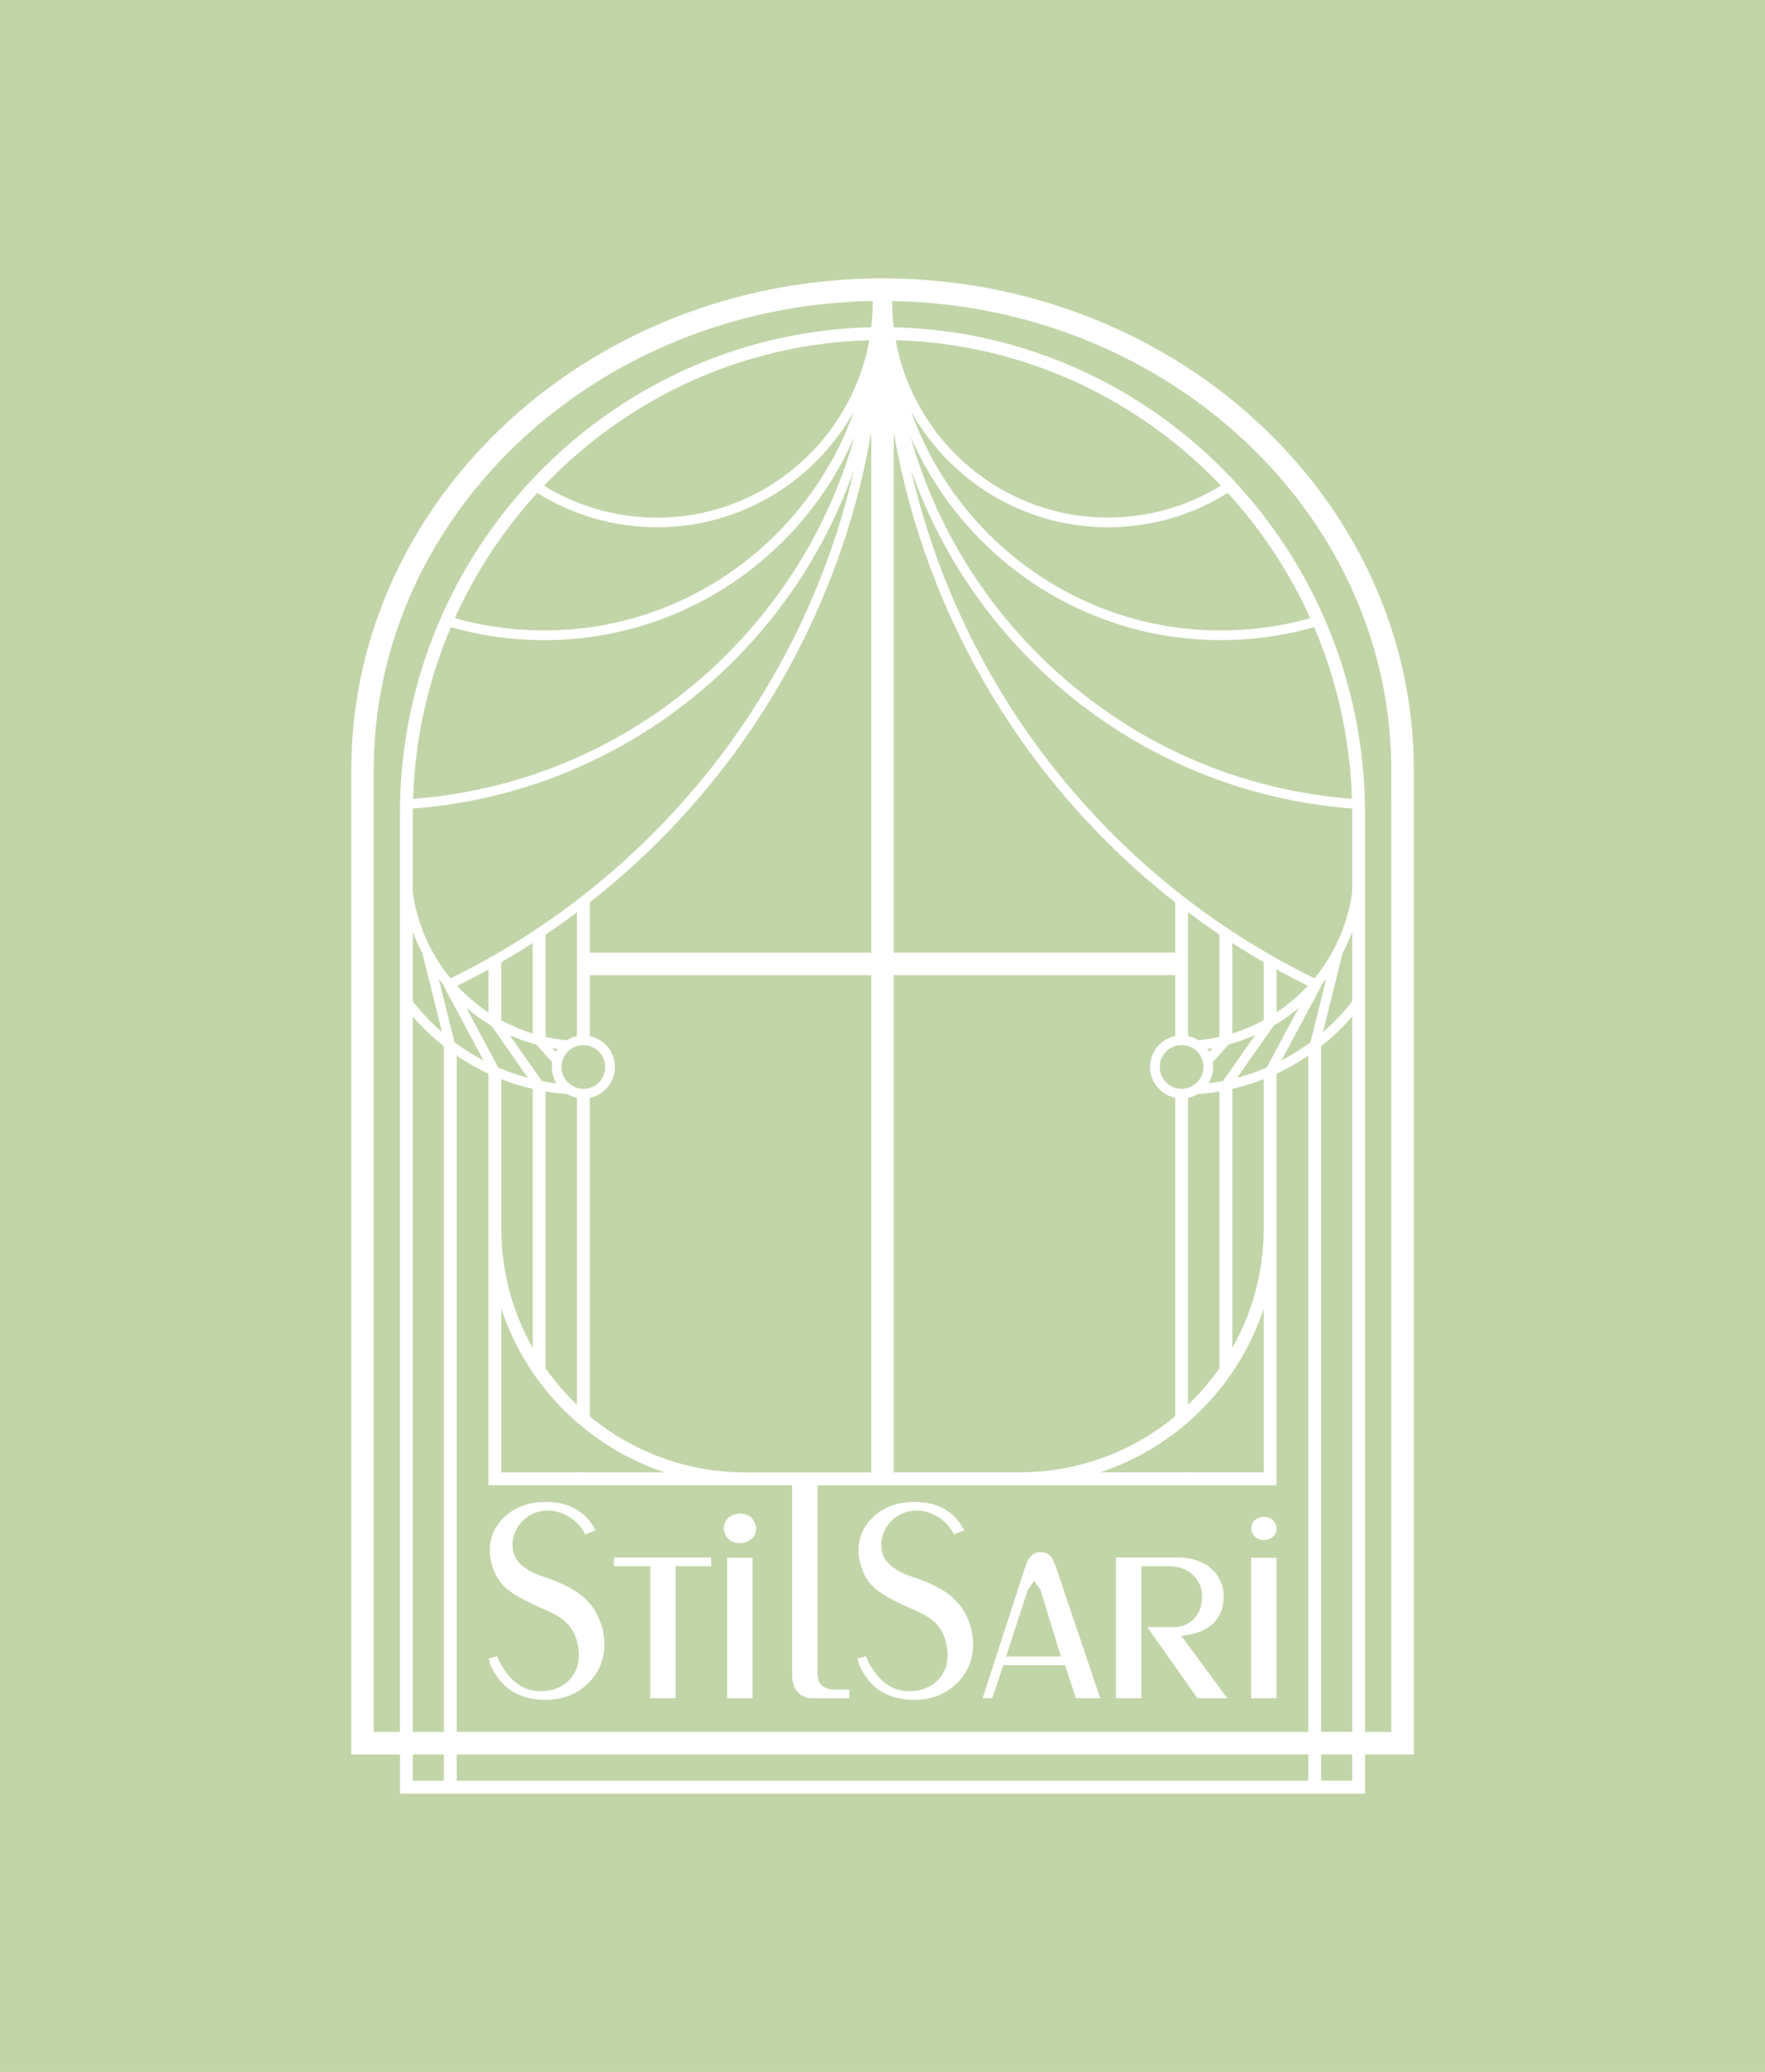 <svg xmlns="http://www.w3.org/2000/svg" id="_&#x421;&#x43B;&#x43E;&#x439;_2" data-name="&#x421;&#x43B;&#x43E;&#x439; 2" viewBox="0 0 548.43 643.4"><defs><style>      .cls-1 {        fill: #fff;      }      .cls-2 {        fill: #c2d5a8;      }    </style></defs><rect class="cls-2" width="548.43" height="643.4"></rect><g><path class="cls-1" d="M181.82,496.41c-2.81-2.58-6.9-4.76-12.29-6.56-1.91-.62-3.41-1.22-4.5-1.81-1.09-.59-2.06-1.25-2.9-1.98-1.91-1.57-2.86-3.73-2.86-6.47,0-1.63,.43-3.24,1.3-4.83,.87-1.6,2.06-2.9,3.58-3.91,1.85-1.18,3.87-1.77,6.06-1.77,2.75,0,5.36,.92,7.83,2.75,1.68,1.33,2.95,2.89,3.79,4.66l3.2-1.26-.67-1.26c-1.57-2.53-3.58-4.42-6.02-5.68-2.44-1.26-5.38-1.89-8.8-1.89-5.05,0-9.21,1.46-12.46,4.37-3.26,2.91-4.88,6.47-4.88,10.68,0,.84,.03,1.46,.08,1.85,.05,.39,.17,.98,.34,1.76,.84,3.42,2.36,6.11,4.55,8.07,2.19,1.96,6.31,4.23,12.37,6.81,3.14,1.35,5.44,2.8,6.9,4.37,1.46,1.57,2.47,3.61,3.03,6.14,.28,1.29,.42,2.41,.42,3.36,0,3.36-1.11,6.1-3.33,8.2-2.22,2.1-5.09,3.15-8.63,3.15-5.11,0-9.23-2.84-12.38-8.52l-.59-1.17-.17-.5-.25-.67-2.78,.76,.42,.84v.59c.67,1.74,1.74,3.54,3.2,5.39l1.6,1.68c3.2,2.86,7.38,4.29,12.54,4.29s9.64-1.67,13.09-5c3.45-3.33,5.18-7.44,5.18-12.32,0-1.62-.2-3.22-.59-4.79-1.01-3.81-2.81-6.92-5.39-9.33Z"></path><polygon class="cls-1" points="190.74 486.35 202.03 486.35 202.03 527.35 209.94 527.35 209.94 486.35 220.97 486.35 220.97 483.66 190.74 483.66 190.74 486.35"></polygon><path class="cls-1" d="M229.89,470.02c-.84,0-1.71,.23-2.61,.67-1.57,.79-2.36,2.08-2.36,3.87,0,.79,.2,1.54,.59,2.27,.9,1.57,2.36,2.36,4.38,2.36,1.01,0,1.88-.2,2.61-.59,1.63-.9,2.44-2.22,2.44-3.96,0-.73-.23-1.49-.67-2.27-.9-1.57-2.36-2.36-4.38-2.36Z"></path><rect class="cls-1" x="225.93" y="483.74" width="7.91" height="43.61"></rect><path class="cls-1" d="M296.39,496.41c-2.81-2.58-6.9-4.76-12.29-6.56-1.91-.62-3.41-1.22-4.5-1.81-1.09-.59-2.06-1.25-2.9-1.98-1.91-1.57-2.86-3.73-2.86-6.47,0-1.63,.43-3.24,1.3-4.83,.87-1.6,2.06-2.9,3.58-3.91,1.85-1.18,3.87-1.77,6.06-1.77,2.75,0,5.36,.92,7.83,2.75,1.68,1.33,2.95,2.89,3.79,4.66l3.2-1.26-.67-1.26c-1.57-2.53-3.58-4.42-6.02-5.68-2.44-1.26-5.38-1.89-8.8-1.89-5.05,0-9.2,1.46-12.46,4.37-3.26,2.91-4.88,6.47-4.88,10.68,0,.84,.03,1.46,.08,1.85,.05,.39,.17,.98,.34,1.76,.84,3.42,2.36,6.11,4.55,8.07,2.19,1.96,6.31,4.23,12.37,6.81,3.14,1.35,5.44,2.8,6.9,4.37,1.46,1.57,2.47,3.61,3.03,6.14,.28,1.29,.42,2.41,.42,3.36,0,3.36-1.11,6.1-3.33,8.2-2.22,2.1-5.09,3.15-8.63,3.15-5.11,0-9.23-2.84-12.38-8.52l-.59-1.17-.17-.5-.25-.67-2.78,.76,.42,.84v.59c.67,1.74,1.74,3.54,3.2,5.39l1.6,1.68c3.2,2.86,7.38,4.29,12.54,4.29s9.64-1.67,13.09-5c3.45-3.33,5.18-7.44,5.18-12.32,0-1.62-.2-3.22-.59-4.79-1.01-3.81-2.81-6.92-5.39-9.33Z"></path><path class="cls-1" d="M327.12,484.25c-.79-1.52-2.08-2.27-3.87-2.27-1.01,0-1.97,.39-2.86,1.18-.39,.45-.7,.88-.93,1.3-.23,.42-.51,1.08-.84,1.98l-13.3,40.91,3.02-.03,3.42-10.24h19.17l3.38,10.26h7.55s-13.81-40.91-13.81-40.91l-.93-2.19Zm-14.49,30.14l6.71-20.64,2.02-2.85,1.94,2.79,6.36,20.7h-17.03Z"></path><path class="cls-1" d="M370.99,507.3c6.17-1.69,9.25-5.63,9.25-11.82,0-1.01-.2-2.17-.59-3.46-.9-2.59-2.54-4.63-4.92-6.12-2.39-1.49-5.29-2.24-8.71-2.24h-19.28v43.69h7.91v-41h8.42c3.09,0,5.6,.89,7.54,2.66,1.94,1.78,2.9,4.02,2.9,6.72,0,2.88-.84,5.19-2.53,6.93-1.68,1.75-3.85,2.62-6.48,2.62h-8l15.57,22.06h9.27s-14.23-19.29-14.23-19.29l3.87-.76Z"></path><rect class="cls-1" x="388.74" y="483.74" width="7.91" height="43.61"></rect><path class="cls-1" d="M392.71,471.02c-.66,0-1.34,.18-2.04,.53-1.23,.61-1.84,1.62-1.84,3.03,0,.61,.15,1.21,.46,1.78,.7,1.23,1.84,1.84,3.42,1.84,.79,0,1.47-.15,2.04-.46,1.27-.7,1.91-1.73,1.91-3.09,0-.57-.18-1.16-.53-1.78-.7-1.23-1.84-1.84-3.42-1.84Z"></path><path class="cls-1" d="M429.12,186.3c-.38-.94-.76-1.88-1.16-2.82-7.06-16.63-17.19-31.83-29.73-45.03-.7-.74-1.4-1.47-2.11-2.19-29.5-29.88-71.64-48.9-118.51-49.78-.04,0-.09,0-.13,0-.03,0-.06,0-.09,0-.02,0-.03,0-.05,0-.92-.02-1.83-.03-2.75-.03-.04,0-.08,0-.11,0h-.5s-.08,0-.11,0c-.92,0-1.84,.02-2.75,.03-.02,0-.03,0-.05,0-.03,0-.06,0-.09,0-.04,0-.09,0-.13,0-46.87,.88-89.01,19.9-118.51,49.78-.71,.72-1.42,1.45-2.11,2.19-12.54,13.2-22.67,28.41-29.73,45.03-.4,.94-.78,1.88-1.16,2.82-6.58,16.46-10.19,34.25-10.19,52.8v305.71h15.15v12.15H424.16v-12.15h15.15V239.1c0-18.55-3.6-36.34-10.19-52.8ZM124.29,251.33c0,.47-.02,.94-.02,1.42v285.07h-8.15V239.1c0-17.44,3.35-34.17,9.48-49.69,.37-.94,.76-1.88,1.15-2.81,6.67-15.86,16.28-30.39,28.2-43.02,.69-.73,1.39-1.46,2.1-2.18,28.32-28.81,68.95-47.16,114.16-47.94,0,.05,0,.1,0,.16,0,.76-.03,1.51-.04,2.26-.07,1.93-.22,3.85-.45,5.74-41.27,.96-78.48,18.81-105.07,46.95-.7,.74-1.39,1.49-2.07,2.24-10.68,11.77-19.54,25.24-26.13,39.96-.41,.92-.81,1.85-1.21,2.78-7.16,16.9-11.35,35.38-11.91,54.76-.03,1-.04,2-.05,3.01Zm9.8,43.66c-2.95-5.49-4.95-11.56-5.82-17.98v-24.26c0-.56,.01-1.11,.02-1.67,8.03-.6,15.9-1.81,23.55-3.57,1.35-.31,2.7-.64,4.04-.99,51.16-13.2,92.26-51.4,109.52-100.79-3.02,13.27-7.21,26.27-12.56,38.92-11.78,27.85-28.64,52.86-50.12,74.33-14.18,14.18-29.9,26.33-46.95,36.35-1.33,.78-2.66,1.55-4,2.3-3.86,2.17-7.78,4.23-11.77,6.17-2.25-2.72-4.23-5.68-5.91-8.81Zm.56,14.65l2.71,10.89c-2.98-2.59-5.74-5.42-8.23-8.49-.29-.36-.57-.73-.86-1.09v-21.58c.85,2.3,1.86,4.53,2.99,6.68l2.65,10.63,.74,2.96Zm55.72-147.26c1.66,.33,3.35,.59,5.05,.8,2.85,.35,5.74,.56,8.69,.56,23.79,0,44.79-11.86,57.47-29.98,.97-1.39,1.9-2.81,2.77-4.28,.34-.57,.67-1.15,.99-1.73-.2,.57-.41,1.13-.62,1.7-.53,1.4-1.08,2.79-1.67,4.16-15.51,36.32-51.47,61.89-93.32,62.17-.23,0-.45,0-.68,0-1.27,0-2.54-.03-3.8-.08-8.26-.3-16.28-1.59-23.94-3.75,6.48-14.34,15.17-27.45,25.64-38.89,7.06,4.43,14.97,7.63,23.42,9.31Zm-21.32-11.56c25.69-26.94,61.43-44.07,101.07-45.17-1.59,8.78-4.9,16.97-9.56,24.21-.98,1.52-2.01,2.99-3.1,4.43-12.27,16.07-31.61,26.46-53.35,26.46-1.88,0-3.73-.1-5.57-.25-1.81-.15-3.6-.37-5.37-.66-8.72-1.44-16.87-4.55-24.12-9.01Zm-5.26,47.84c1.46,.07,2.93,.11,4.4,.12,.29,0,.58,.01,.87,.01,43.13,0,80.19-25.97,96.41-63.12-7.08,25.27-20.56,48.43-39.62,67.5-19.64,19.64-43.63,33.35-69.79,40.24-1.35,.36-2.71,.69-4.07,1.01-7.72,1.81-15.61,3.04-23.63,3.65,.59-18.88,4.72-36.87,11.74-53.32,7.58,2.17,15.51,3.51,23.69,3.91Zm1.73,125.39c.39,.11,.77,.23,1.16,.33l2.84,3.18,2.07,2.32c-.07,.48-.12,.96-.12,1.46,0,1.86,.53,3.59,1.43,5.08-1.14-.14-2.27-.31-3.39-.51-.38-.07-.76-.13-1.13-.2l-2.87-4.09-7.11-10.15c2.29,1.02,4.67,1.89,7.11,2.6Zm-9.75-7.23v-18.02c3.3-1.91,6.55-3.9,9.75-5.96v28.09c-3.41-1.05-6.67-2.43-9.75-4.11Zm13.75,5.16v-31.77c3.31-2.23,6.56-4.54,9.75-6.93v38.46c-1.16,.24-2.23,.69-3.2,1.3-2.23-.22-4.41-.58-6.55-1.06Zm3.73,3.74c-.2,.28-.39,.58-.56,.88l-1.01-1.14c.52,.09,1.04,.18,1.57,.25Zm-3.73,13.22c2.22,.38,4.48,.65,6.76,.81,.91,.54,1.92,.95,2.99,1.17v95.31c-3.61-3.44-6.88-7.24-9.75-11.33v-85.96Zm8.88-1.46c-.4-.19-.77-.41-1.12-.67-1.12-.82-1.99-1.98-2.44-3.32-.23-.68-.36-1.41-.36-2.16,0-.8,.15-1.57,.4-2.29,.41-1.15,1.12-2.16,2.04-2.93,.68-.57,1.48-1.01,2.35-1.28,.63-.2,1.3-.3,2-.3,.52,0,1.02,.06,1.5,.17,.17,.04,.34,.08,.5,.13,2.78,.86,4.8,3.44,4.8,6.5s-2.02,5.64-4.8,6.5c-.14,.04-.29,.08-.44,.11l-.06-.07v.08c-.48,.11-.98,.17-1.5,.17-.7,0-1.37-.11-2-.3-.3-.09-.59-.21-.87-.34Zm-26.63-36.43v13.35c-3.56-2.36-6.83-5.14-9.72-8.27,3.28-1.62,6.53-3.31,9.72-5.08Zm0,16.91c.3,.19,.61,.36,.91,.54l3.09,4.4,8.25,11.78c-2.83-.75-5.58-1.69-8.25-2.79-.31-.13-.63-.26-.94-.39l-3.06-5.71-6.86-12.81c2.16,1.82,4.45,3.48,6.86,4.97Zm13.75,20.18v80.43c-6.2-10.98-9.75-23.63-9.75-37.11h0v-46.33c3.15,1.23,6.4,2.24,9.75,3.01Zm-9.75,108.4v-40.12c2.34,7.07,5.64,13.7,9.75,19.75,1.26,1.85,2.59,3.65,4,5.39,2.95,3.64,6.21,7.02,9.75,10.1,1.3,1.13,2.63,2.22,4,3.26,6.96,5.31,14.81,9.5,23.3,12.3h-25.3c-.67,0-1.34-.03-2-.09v.09h-23.5v-10.68Zm27.5-6.73v-98.89c4.45-.93,7.8-4.87,7.8-9.59s-3.35-8.67-7.8-9.59v-18.9h87.45v154.39h-39.18c-18.32,0-35.15-6.54-48.26-17.41Zm0-143.98v-15.62c45.24-35.43,77.24-86.96,87.45-145.96v161.58h-87.45Zm-45.35,257.13h-9.65v-8.15h9.65v8.15Zm0-15.15h-9.65v-222.14c2.92,3.37,6.15,6.45,9.65,9.21v212.93Zm3.31-214.15l-3.31-13.31-.5-2-.74-2.96-.35-1.4c.29,.39,.59,.76,.9,1.14,.23,.28,.45,.57,.69,.85v.25l-.03,.02,.03,.06,.78,1.45,3.22,6.01,8.34,15.55c-2.91-1.52-5.69-3.25-8.34-5.17-.23-.16-.46-.32-.69-.49Zm265.28,229.3H141.91v-8.15H406.51v8.15Zm0-15.15H141.91v-209.98c3.11,2.12,6.41,3.98,9.85,5.58v127.8h94.37v58.78c0,4.11,1.74,6.56,5.22,7.35h12.54v-2.69h-5.47c-2.92-.39-4.38-2-4.38-4.81v-58.62h142.61v-127.8c3.44-1.6,6.74-3.47,9.85-5.58v209.98Zm-23.33-342.11c-1.26,.05-2.53,.08-3.8,.08-.23,0-.46,0-.68,0-41.86-.28-77.82-25.85-93.32-62.17-.59-1.37-1.14-2.76-1.67-4.16-.21-.56-.42-1.13-.62-1.7,.32,.58,.65,1.16,.99,1.73,.87,1.46,1.8,2.89,2.77,4.28,12.67,18.12,33.68,29.98,57.47,29.98,2.94,0,5.84-.2,8.69-.56,1.7-.21,3.39-.47,5.05-.8,8.46-1.68,16.36-4.89,23.42-9.31,10.47,11.44,19.16,24.55,25.64,38.89-7.65,2.16-15.67,3.45-23.94,3.75Zm25.16-.96c7.02,16.45,11.15,34.44,11.74,53.32-8.02-.61-15.91-1.84-23.63-3.65-1.36-.32-2.72-.66-4.07-1.01-26.16-6.9-50.15-20.6-69.79-40.24-19.06-19.06-32.54-42.23-39.62-67.5,16.22,37.15,53.28,63.12,96.41,63.12,.29,0,.58,0,.87-.01,1.47-.01,2.94-.05,4.4-.12,8.18-.4,16.11-1.74,23.69-3.91Zm-53.08-34.92c-1.77,.29-3.56,.51-5.37,.66-1.84,.15-3.69,.25-5.57,.25-21.73,0-41.08-10.39-53.35-26.46-1.09-1.43-2.12-2.91-3.1-4.43-4.66-7.24-7.97-15.43-9.56-24.21,39.64,1.11,75.38,18.23,101.07,45.17-7.25,4.46-15.41,7.57-24.12,9.01Zm9.9,120.38v15.62h-87.45V134.25c10.2,59,42.21,110.53,87.45,145.96Zm38.36,32.78l-6.86,12.81-3.06,5.71c-.31,.13-.63,.26-.94,.39-2.67,1.1-5.42,2.04-8.25,2.79l8.25-11.78,3.09-4.4c.31-.18,.61-.36,.91-.54,2.42-1.48,4.71-3.15,6.86-4.97Zm-6.86,1.41v-13.35c3.2,1.77,6.44,3.46,9.72,5.08-2.9,3.12-6.16,5.9-9.72,8.27Zm-29.5,142.82h-25.3c8.48-2.8,16.34-7,23.3-12.3,1.37-1.04,2.7-2.13,4-3.26,3.54-3.07,6.8-6.45,9.75-10.1,1.41-1.74,2.74-3.54,4-5.39,4.11-6.05,7.41-12.68,9.75-19.75v25.31s0,14.81,0,14.81v10.68s-9.75,0-9.75,0h-13.75v-.09c-.66,.05-1.33,.09-2,.09Zm2-20.99v-95.31c1.07-.22,2.07-.63,2.99-1.17,2.29-.16,4.54-.43,6.76-.81v85.96c-2.87,4.09-6.14,7.88-9.75,11.33Zm23.5-54.77c0,13.48-3.55,26.14-9.75,37.11v-80.43c3.35-.77,6.6-1.78,9.75-3.01v46.33h0Zm0-64.64c-3.08,1.68-6.34,3.06-9.75,4.11v-28.09c3.2,2.06,6.45,4.05,9.75,5.96v18.02Zm-2.64,4.63l-7.11,10.15-2.87,4.09c-.38,.07-.75,.14-1.13,.2-1.12,.2-2.25,.37-3.39,.51,.9-1.48,1.43-3.22,1.43-5.08,0-.5-.05-.98-.12-1.46l2.07-2.32,2.84-3.18c.39-.1,.77-.22,1.16-.33,2.44-.71,4.82-1.58,7.11-2.6Zm-14.84,4.27c.53-.08,1.05-.16,1.57-.25l-1.01,1.14c-.17-.31-.36-.6-.56-.88Zm3.73-3.74c-2.14,.48-4.32,.84-6.55,1.06-.97-.61-2.04-1.06-3.2-1.3v-38.46c3.19,2.39,6.44,4.7,9.75,6.93v31.77Zm-7.4,4.13c.92,.77,1.63,1.78,2.04,2.93,.26,.72,.4,1.48,.4,2.29,0,.76-.13,1.48-.36,2.16-.45,1.34-1.32,2.5-2.44,3.32-.35,.26-.73,.48-1.12,.67-.28,.13-.57,.25-.87,.34-.63,.2-1.3,.3-2,.3-.52,0-1.02-.06-1.5-.17v-.08l-.06,.07c-.15-.03-.3-.07-.44-.11-2.78-.86-4.8-3.44-4.8-6.5s2.02-5.64,4.8-6.5c.16-.05,.33-.09,.5-.13,.48-.11,.98-.17,1.5-.17,.7,0,1.37,.11,2,.3,.87,.27,1.67,.71,2.35,1.28Zm-6.35-23.28v18.9c-4.45,.93-7.8,4.87-7.8,9.59s3.35,8.67,7.8,9.59v98.89c-13.12,10.87-29.94,17.41-48.26,17.41h-39.18v-154.39h87.45Zm42.04,20.83c-.22,.17-.46,.32-.69,.49-2.64,1.92-5.43,3.64-8.34,5.17l8.34-15.55,3.22-6.01,.78-1.45,.03-.06-.03-.02v-.25c.23-.28,.46-.56,.69-.85,.3-.38,.6-.76,.9-1.14l-.35,1.4-.74,2.96-.5,2-3.31,13.31Zm12.96,229.3h-9.65v-8.15h9.65v8.15Zm0-15.15h-9.65v-212.93c3.5-2.76,6.73-5.84,9.65-9.21v222.14Zm0-228.66v1.8c-.28,.36-.57,.73-.86,1.09-2.49,3.07-5.25,5.9-8.23,8.49l2.71-10.89,.74-2.96,2.65-10.63c1.13-2.15,2.14-4.38,2.99-6.68v19.78Zm0-37.53v5.39c-.87,6.42-2.88,12.49-5.82,17.98-1.68,3.13-3.66,6.09-5.91,8.81-3.99-1.95-7.91-4.01-11.77-6.17-1.34-.75-2.67-1.52-4-2.3-17.05-10.02-32.78-22.17-46.95-36.35-21.48-21.48-38.34-46.49-50.12-74.33-5.35-12.65-9.54-25.65-12.56-38.92,17.26,49.39,58.36,87.59,109.52,100.79,1.34,.35,2.69,.67,4.04,.99,7.65,1.76,15.52,2.96,23.55,3.57,0,.56,.02,1.11,.02,1.67v18.87Zm12.15-23.09v289.29h-8.15V252.75c0-.47-.01-.95-.02-1.42,0-1-.02-2.01-.05-3.01-.56-19.38-4.75-37.86-11.91-54.76-.39-.93-.8-1.86-1.21-2.78-6.59-14.72-15.45-28.19-26.13-39.96-.68-.75-1.37-1.5-2.07-2.24-26.58-28.14-63.79-45.99-105.07-46.95-.23-1.89-.38-3.81-.45-5.74-.02-.75-.04-1.5-.04-2.26,0-.05,0-.1,0-.16,45.21,.78,85.84,19.13,114.16,47.94,.71,.72,1.41,1.45,2.1,2.18,11.92,12.62,21.52,27.15,28.2,43.02,.39,.93,.78,1.87,1.15,2.81,6.13,15.51,9.48,32.25,9.48,49.69v9.43Z"></path></g></svg>